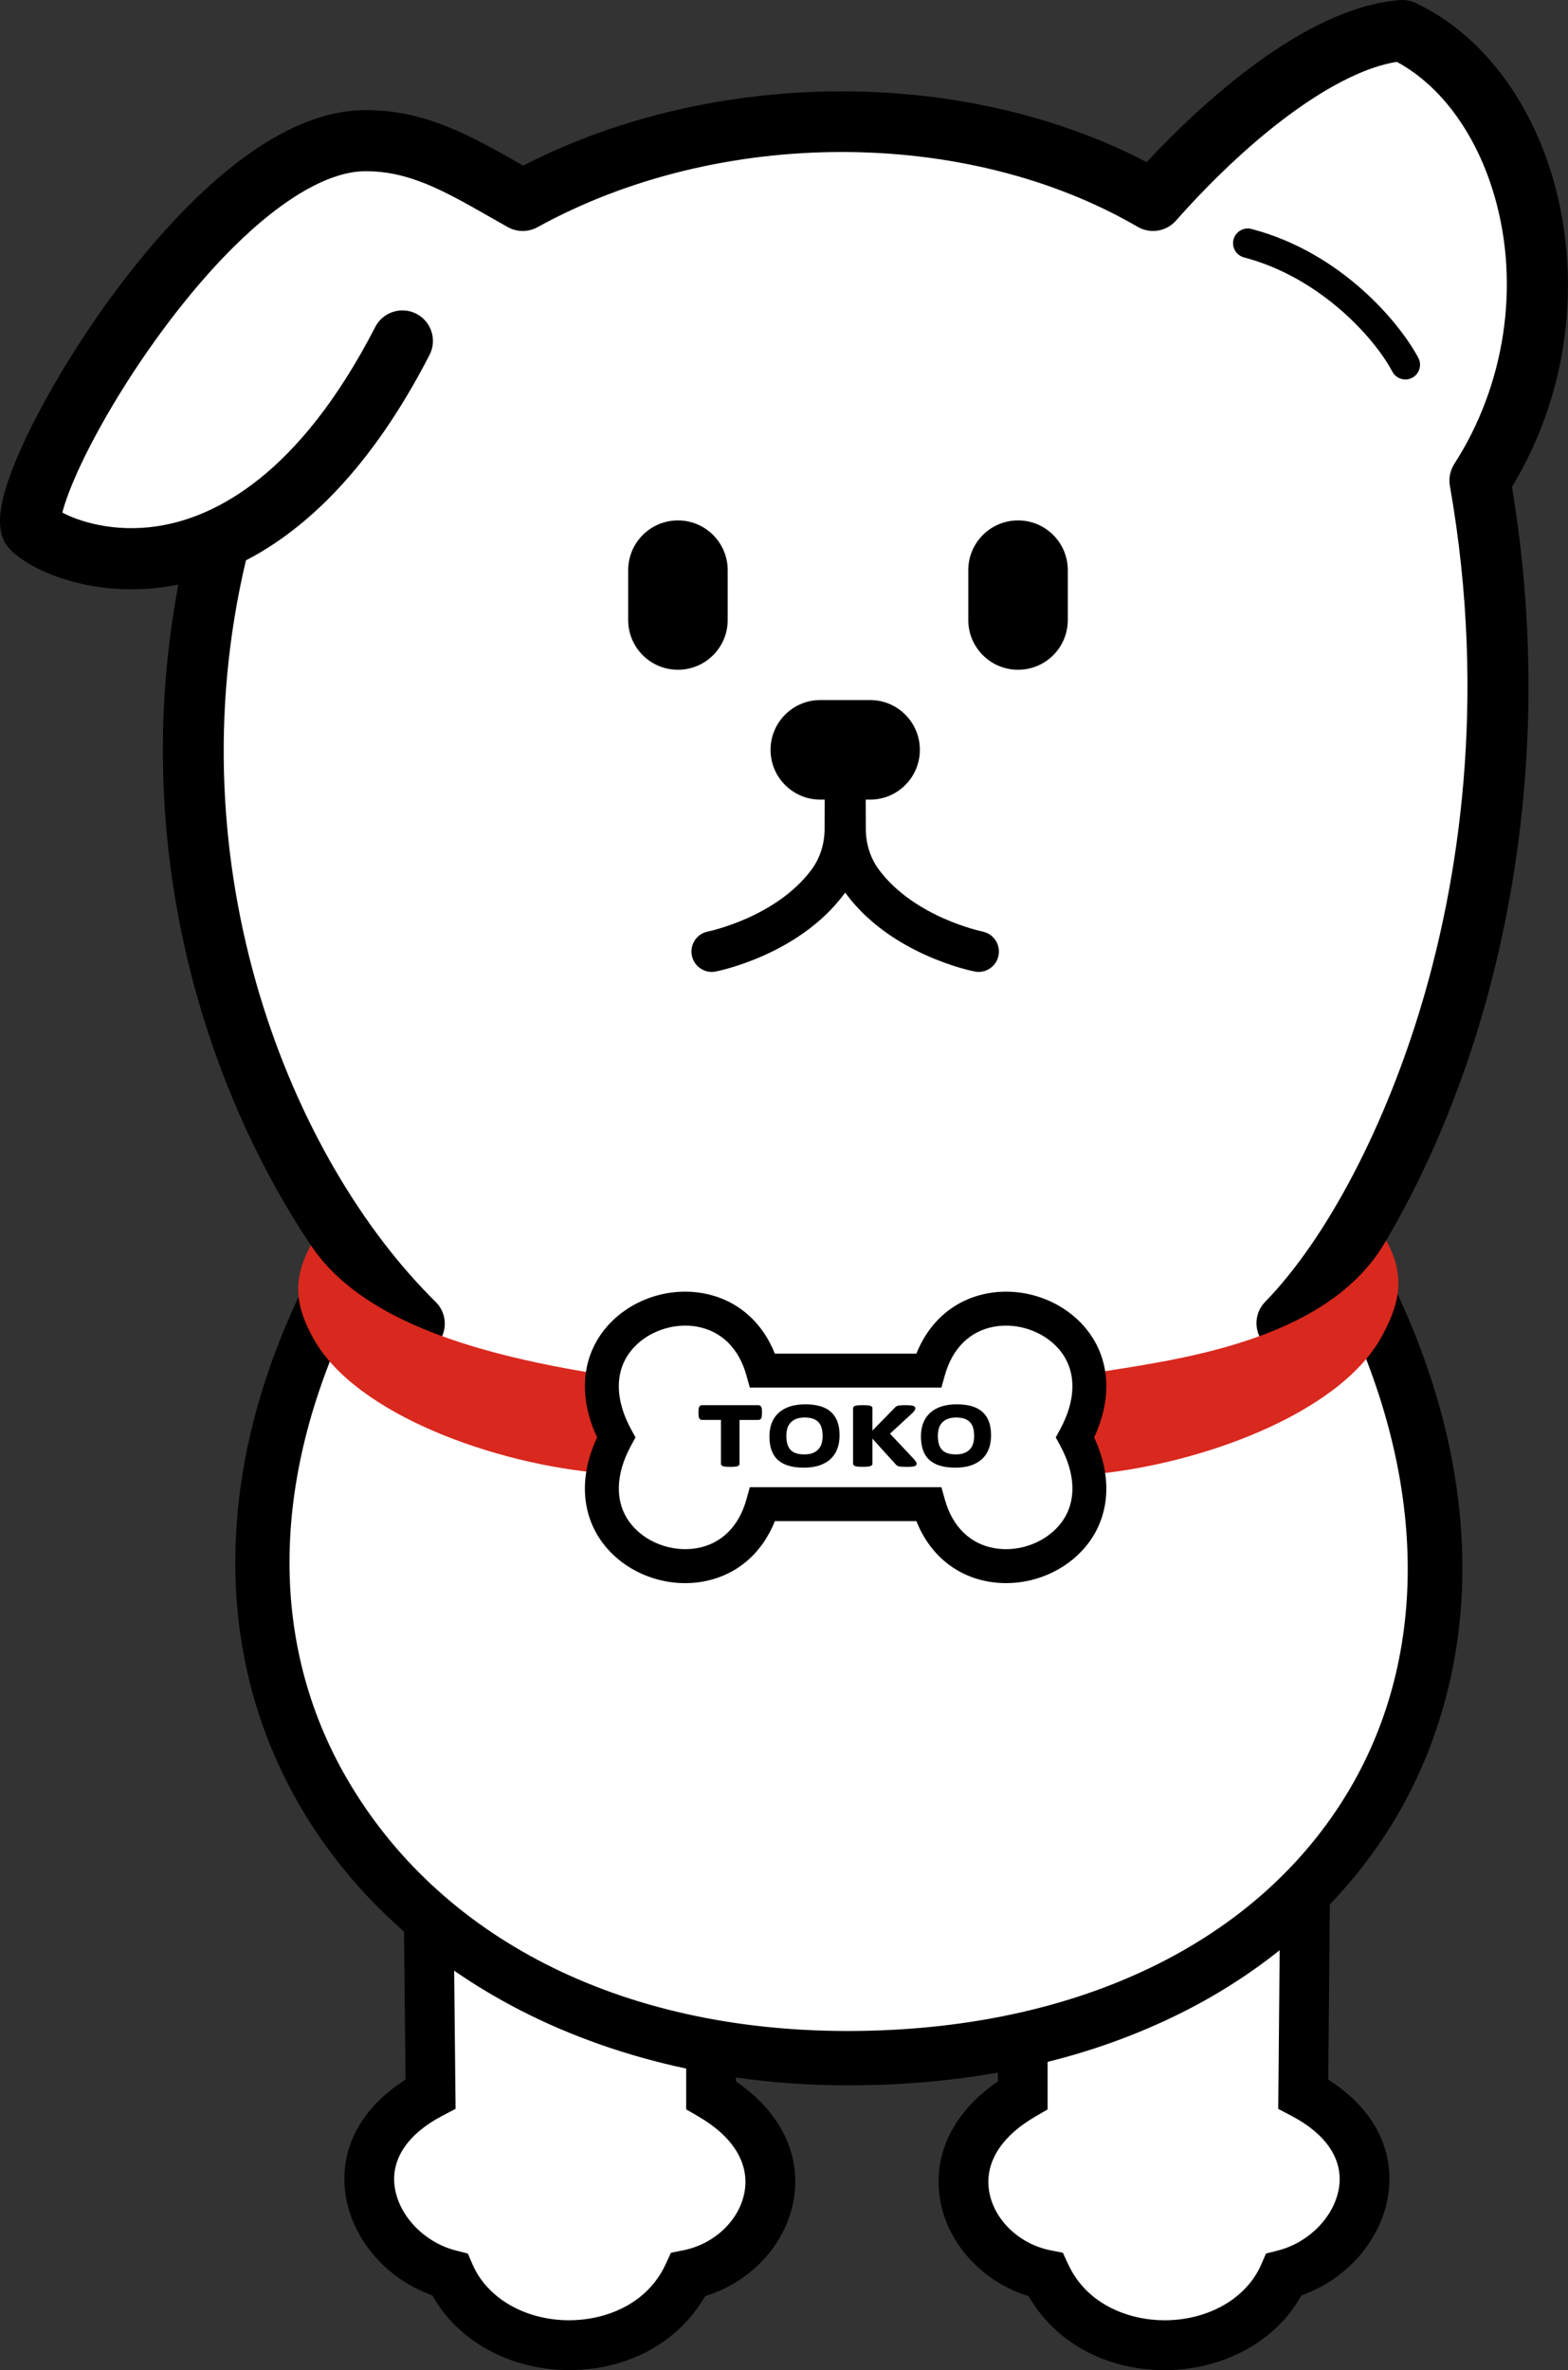 <?xml version="1.0" encoding="UTF-8"?><svg id="TOKOChan" xmlns="http://www.w3.org/2000/svg" viewBox="0 0 693.2 1047.32"><rect x="0" y="0" width="693.2" height="1047.32" fill="#333333" stroke="none"/><defs><style>.cls-1{fill:#fff;}.cls-2{fill:#d9281e;}</style></defs><g id="fill"><path class="cls-1" d="M576.97,835.64c66.17-66.99,79.7-172.06,17.39-283.41h0c43.64-66.89,86.02-191.92,59.91-339.88,48.43-75.07,22.5-172.18-34.25-198.86-34.8,2.59-78.94,39.75-110.28,75.1-79.01-45.97-193.53-46.88-278.66,0-23.92-13.38-44.02-26.77-70.21-26.41C92.67,63.15,6.54,213.32,13.94,233.16c6.9,7.68,41.81,23.7,83.19,5.11h0c-32.2,126.22,6.98,244.18,58.73,314.83h0c-68.6,120.56-42.92,229.26,33.68,294.07h0s.8,78.11.8,78.11c-46.71,24.52-25.82,71.15,8.56,79.88,17.6,40.35,85.65,42.71,105.36,0,35.26-7.03,55.41-53.03,10.1-79.36v-21.71s0,0,0,0c19.25,3.54,39.43,5.39,60.33,5.39,27.63,0,53.53-2.82,77.45-8.13h0s0,24.45,0,24.45c-45.32,26.33-25.16,72.33,10.1,79.36,19.71,42.71,87.77,40.35,105.36,0,34.38-8.74,55.27-55.37,8.56-79.88l.8-89.64h0Z"/></g><g id="stroke-under"><path d="M686.79,79.68c-10.47-36.52-32.71-65.09-61.02-78.4-2.1-.99-4.42-1.42-6.75-1.25-42.26,3.15-88.43,46.29-112.09,71.6-80.9-42.19-191.5-41.68-275.65,1.56-.49-.28-.98-.56-1.47-.84-21.71-12.37-42.21-24.04-69.12-23.67-20.23.28-42.31,10.78-65.61,31.19-22.78,19.95-41.86,45.05-53.86,62.6-12.5,18.28-23.56,37.47-31.14,54.03C-1.75,222.34-.83,232.19,1.3,237.88c.59,1.59,1.48,3.05,2.61,4.31,8.72,9.7,35.39,21.5,67.38,17.38,2.45-.32,4.98-.73,7.58-1.26-11.85,62.34-8.36,127.26,10.37,189.18,11.92,39.42,29.98,76.82,51.67,107.89-23,42.8-35.36,85.52-36.75,127.11-1.4,41.8,8.21,80.73,28.55,115.71,11.94,20.53,27.45,39.17,45.9,55.36l.67,65.43c-19.32,12.23-28.99,29.92-26.71,49.35,2.41,20.47,17.97,38.73,38.59,45.98,11.04,19.94,33.89,32.73,59.72,33.01.29,0,.57,0,.86,0,25.9,0,48.36-12.35,60.01-32.7,20.13-6.09,35.88-23,39.16-42.71,3.33-20-5.94-38.73-25.55-52.16v-1.74c16.08,2.3,32.59,3.48,49.33,3.48,23.19,0,45.38-1.9,66.45-5.65v3.92c-19.61,13.43-28.88,32.16-25.55,52.16,3.28,19.71,19.03,36.62,39.16,42.71,11.66,20.35,34.11,32.7,60.01,32.7.29,0,.58,0,.86,0,25.83-.27,48.68-13.06,59.72-33.01,20.62-7.25,36.18-25.51,38.59-45.98,2.29-19.43-7.38-37.13-26.72-49.35l.69-77.45c11.47-11.97,21.43-25.07,29.66-39.12,20.49-34.94,30.44-76.02,28.78-118.79-1.65-42.39-14.17-85.88-37.25-129.38,18.25-29.32,34.39-65.82,45.82-104.63,15.41-52.3,30.08-135.09,13.52-234.47,12.27-20.34,20.08-42.61,23.23-66.28,3.1-23.28,1.41-47.2-4.89-69.18ZM329.21,968.3c-2.09,12.59-13.24,23.32-27.1,26.08l-5.49,1.09-2.35,5.08c-8.54,18.5-27.87,24.89-43.17,24.76-19.18-.2-35.71-9.84-42.13-24.54l-2.15-4.94-5.22-1.33c-14.22-3.61-25.66-15.71-27.19-28.75-1.41-11.96,6.06-22.87,21.04-30.73l5.96-3.13-.63-61.06c9.24,6.39,19.02,12.25,29.3,17.53,22.49,11.54,47.19,20.18,73.28,25.73v18.03l5.47,3.18c15.21,8.84,22.44,20.55,20.38,32.98ZM592.09,965.75c-1.54,13.05-12.97,25.14-27.19,28.75l-5.22,1.33-2.15,4.94c-6.42,14.71-22.95,24.34-42.13,24.54-.19,0-.37,0-.56,0-15.18,0-34.17-6.49-42.61-24.76l-2.35-5.08-5.49-1.09c-13.86-2.76-25-13.49-27.1-26.08-2.07-12.43,5.17-24.14,20.38-32.98l5.47-3.18v-21c21.03-5.26,40.82-12.52,59.28-21.76,15.68-7.85,30.18-17.11,43.31-27.6l-.63,70.13,5.95,3.12c14.97,7.86,22.44,18.77,21.04,30.73ZM642.93,205.04c-1.84,2.86-2.54,6.31-1.95,9.66,17.03,96.5,2.9,176.86-11.95,227.28-16.31,55.39-42.38,105.22-69.73,133.31-5.2,5.34-5.09,13.89.25,19.09,2.62,2.56,6.02,3.83,9.42,3.83s7.03-1.36,9.67-4.08c5.05-5.19,10.05-11.02,14.96-17.4,37.04,76.65,38.45,153.55,3.28,213.54-39.95,68.14-120.93,107.21-222.18,107.21s-180.7-41.63-221.25-111.36c-35.21-60.56-33.8-134.41,3.57-209.66,5.4,6.44,10.96,12.49,16.66,18.09,2.63,2.58,6.05,3.87,9.46,3.87s6.99-1.35,9.63-4.04c5.23-5.32,5.15-13.86-.17-19.09-63.57-62.48-116.25-191.07-83.87-327.67,25.98-13.45,55.04-40.03,81.17-90.78,3.41-6.63.8-14.77-5.82-18.18s-14.77-.8-18.18,5.82c-33.77,65.6-70.84,84.06-95.99,87.99-19.71,3.08-35.34-2.21-42.34-5.96,1.67-6.78,7.19-21.3,19.51-42.72,14.8-25.72,33.67-51.29,51.76-70.15,23.26-24.25,45.36-37.73,62.23-37.97,19.56-.26,35.37,8.73,55.38,20.13,2.64,1.51,5.32,3.03,8.05,4.56,4.07,2.27,9.02,2.29,13.1.04,80.34-44.25,189.46-44.31,265.36-.16,5.56,3.23,12.63,2.1,16.89-2.71,35.27-39.79,72.23-66.25,97.69-70.19,19.73,10.68,35.4,32.23,43.29,59.76,11.21,39.08,4.51,83.17-17.91,117.92Z"/><path d="M434.38,411.64c-.3-.06-30.11-6.21-45.83-27.35-3.71-4.98-5.76-11.35-5.78-17.93l-.04-13.01h1.93c12.15,0,22-9.85,22-22s-9.85-22-22-22h-22c-12.15,0-22,9.85-22,22s9.85,22,22,22h1.93l-.04,13.01c-.02,6.58-2.07,12.95-5.78,17.93-15.72,21.14-45.53,27.29-45.81,27.35-4.88.95-8.06,5.68-7.11,10.56.84,4.3,4.6,7.28,8.82,7.28.57,0,1.15-.05,1.73-.17,1.5-.29,36.86-7.46,56.8-34.27.15-.21.3-.42.45-.63.15.21.29.42.45.63,19.94,26.82,55.31,33.98,56.8,34.27.58.11,1.16.17,1.73.17,4.21,0,7.97-2.97,8.81-7.26.96-4.87-2.21-9.6-7.08-10.57Z"/><path d="M299.71,295.97c-12.15,0-22-9.85-22-22v-22c0-12.15,9.85-22,22-22s22,9.85,22,22v22c0,12.15-9.85,22-22,22Z"/><path d="M450.07,295.97c-12.15,0-22-9.85-22-22v-22c0-12.15,9.85-22,22-22s22,9.85,22,22v22c0,12.15-9.85,22-22,22Z"/><path d="M621.29,167.68c-2.33,0-4.58-1.26-5.75-3.46-8.24-15.55-32.5-41.82-65.56-50.47-3.47-.91-5.55-4.46-4.64-7.93.91-3.47,4.46-5.56,7.93-4.64,40.01,10.47,65.74,41.84,73.76,56.96,1.68,3.17.47,7.11-2.7,8.79-.97.51-2.01.76-3.04.76Z"/></g><g id="collar"><path class="cls-2" d="M614.08,550.53l-1.26-2.4-1.37,2.29c-26.47,42.99-92.54,50.66-130.26,56.62.07.43.14.86.2,1.3v.07s0,0,0,0c.96,7.8-.7,16.83-6.11,26.77,3.17,5.83,5.05,11.35,5.87,16.5,48.75-4.15,110.4-26.67,129.36-60.49,7.72-13.77,10.87-25.92,3.56-40.64Z"/><path class="cls-2" d="M272.41,635.17c-5.29-9.73-6.98-18.58-6.16-26.26h-.02s.05-.32.05-.32c.04-.38.1-.76.16-1.14-63.86-9.99-106.89-26.36-127.6-55.12l-1.44-2.04-1.13,2.24c-7.22,14.4-5.07,26.05,2.6,39.51,18.81,33.01,79.73,54.98,127.78,59,.87-4.97,2.72-10.28,5.76-15.88Z"/></g><g id="stroke-over"><path d="M444.8,699.58c-2.61,0-5.22-.22-7.82-.68-14.72-2.61-26.08-12.23-31.85-26.71h-62.58c-5.77,14.48-17.13,24.1-31.85,26.71-16.94,3.01-34.9-4.09-44.67-17.65-9.2-12.77-9.88-29.38-2.04-46.07-7.84-16.69-7.16-33.3,2.04-46.07,9.77-13.56,27.72-20.66,44.67-17.65,14.72,2.61,26.08,12.23,31.85,26.71h62.58c5.77-14.48,17.13-24.1,31.85-26.71,16.94-3,34.9,4.09,44.67,17.65,9.2,12.77,9.88,29.38,2.04,46.07,7.84,16.69,7.16,33.3-2.04,46.07-8.28,11.49-22.42,18.33-36.85,18.33ZM302.95,585.78c-9.66,0-19.33,4.59-24.74,12.1-6.45,8.95-6.17,20.92.79,33.72l1.95,3.58-1.95,3.58c-6.95,12.8-7.23,24.77-.79,33.72,6.38,8.85,18.66,13.63,29.88,11.65,10.76-1.91,18.53-9.53,21.87-21.46l1.53-5.48h84.7l1.53,5.48c3.34,11.93,11.11,19.55,21.87,21.46,11.22,1.99,23.5-2.8,29.88-11.65,6.45-8.95,6.17-20.92-.79-33.72l-1.95-3.58,1.95-3.58c6.95-12.8,7.23-24.77.79-33.72-6.38-8.85-18.66-13.64-29.88-11.65-10.76,1.91-18.53,9.53-21.87,21.46l-1.53,5.48h-84.7l-1.53-5.48c-3.34-11.93-11.11-19.55-21.87-21.46-1.7-.3-3.42-.45-5.14-.45Z"/><path d="M322.84,648.2c-.72,0-1.3-.02-1.78-.06-.5-.04-.89-.1-1.19-.18-.36-.09-.62-.21-.81-.38-.28-.25-.33-.53-.33-.71v-19.42h-8.36c-.28,0-.53-.07-.74-.2-.2-.13-.37-.31-.5-.55-.12-.21-.2-.48-.26-.81-.06-.34-.07-1.54-.07-1.83,0-.38.02-1.23.07-1.56.05-.34.14-.61.26-.83.13-.25.31-.43.51-.55.2-.12.45-.18.72-.18h24.93c.25,0,.48.06.7.17.22.12.4.31.54.56.12.22.2.49.26.83.06.34.07,1.22.07,1.57,0,.3-.02,1.49-.07,1.83-.06.33-.14.59-.25.81-.14.25-.31.44-.53.56-.22.13-.46.19-.71.19h-8.36v19.42c0,.19-.06.46-.33.71-.19.17-.45.29-.81.38-.3.07-.69.13-1.19.18-.48.04-1.06.06-1.78.06Z"/><path d="M371.16,634.25s0,0,0-.01c0-2.34-.32-4.37-.97-6.09-.65-1.72-1.61-3.14-2.88-4.27-1.27-1.13-2.86-1.96-4.76-2.51-1.9-.54-4.09-.81-6.57-.81s-4.88.33-6.85.98-3.61,1.6-4.95,2.82c-1.33,1.23-2.34,2.71-3.01,4.46-.66,1.7-.99,3.62-1.01,5.74,0,.05,0,.1,0,.15,0,0,0,0,0,0s0,0,0,0c0,2.38.32,4.44.95,6.19.63,1.74,1.58,3.18,2.85,4.3s2.85,1.97,4.75,2.52c1.9.55,4.12.83,6.67.83s4.86-.32,6.82-.97c1.97-.65,3.61-1.59,4.95-2.82,1.33-1.23,2.34-2.73,3.01-4.5.64-1.68.97-3.59,1-5.7,0-.1.01-.19.01-.29,0,0,0,0,0-.01ZM363.68,634.55c0,1.11-.13,2.15-.39,3.13-.26.99-.71,1.85-1.35,2.6-.64.74-1.47,1.33-2.5,1.76-1.03.43-2.32.65-3.86.65s-2.82-.19-3.84-.57c-1.02-.38-1.83-.92-2.43-1.64-.6-.72-1.03-1.58-1.29-2.6-.25-1.01-.38-2.15-.38-3.42,0,0,0,0,0,0,0-1.09.13-2.12.39-3.1.26-.98.71-1.83,1.35-2.56.64-.73,1.47-1.31,2.5-1.75,1.03-.44,2.32-.66,3.86-.66s2.8.2,3.81.58c1.02.39,1.83.94,2.44,1.65s1.05,1.57,1.3,2.57c.25,1,.38,2.11.38,3.33,0,0,0,.01,0,.02Z"/><path d="M400.81,648.18c-1.28,0-2.17-.03-2.75-.1-.62-.08-1.07-.2-1.37-.37-.3-.17-.55-.38-.72-.63l-10.27-11.34v11.08c0,.27-.11.52-.32.72-.18.17-.45.3-.83.39-.31.08-.73.14-1.23.19-.49.04-1.1.06-1.88.06s-1.37-.02-1.87-.06c-.52-.04-.93-.1-1.25-.19-.37-.09-.64-.22-.83-.38-.23-.2-.35-.45-.35-.73v-24.56c0-.28.12-.53.35-.73.19-.16.46-.28.84-.37.31-.07.72-.13,1.24-.17.5-.04,1.13-.06,1.87-.06s1.38.02,1.88.06c.51.04.91.1,1.22.17.38.09.66.22.84.39.21.19.32.44.32.72v9.88l9.97-10.18c.13-.18.34-.37.59-.51.24-.14.54-.25.9-.33.33-.07.74-.12,1.26-.15.49-.03,1.11-.04,1.87-.04s1.42.02,1.93.06c.53.04.95.1,1.28.19.4.1.66.23.85.4.21.19.32.44.32.7,0,.32-.12.65-.34.97-.18.26-.51.65-1.01,1.19l-9.86,9.08,10.77,11.45c.62.81.78,1.08.84,1.22.12.25.17.45.17.63,0,.26-.1.5-.28.7-.17.19-.45.33-.86.43-.33.08-.76.14-1.31.19-.53.04-1.18.06-1.99.06Z"/><path d="M438.14,634.25s0,0,0-.01c0-2.34-.32-4.37-.97-6.09-.65-1.72-1.61-3.14-2.88-4.27-1.27-1.13-2.86-1.96-4.76-2.51-1.9-.54-4.09-.81-6.57-.81s-4.88.33-6.85.98-3.61,1.6-4.95,2.82c-1.33,1.23-2.34,2.71-3.01,4.46-.66,1.7-.99,3.62-1.01,5.74,0,.05,0,.1,0,.15,0,0,0,0,0,0s0,0,0,0c0,2.38.32,4.44.95,6.19.63,1.74,1.58,3.18,2.85,4.3s2.85,1.97,4.75,2.52c1.9.55,4.12.83,6.67.83s4.86-.32,6.82-.97c1.97-.65,3.61-1.59,4.95-2.82,1.33-1.23,2.34-2.73,3.01-4.5.64-1.68.97-3.59,1-5.7,0-.1.01-.19.01-.29,0,0,0,0,0-.01ZM430.66,634.55c0,1.11-.13,2.15-.39,3.13-.26.99-.71,1.85-1.35,2.6-.64.74-1.47,1.33-2.5,1.76-1.03.43-2.32.65-3.86.65s-2.82-.19-3.84-.57c-1.02-.38-1.83-.92-2.43-1.64-.6-.72-1.03-1.58-1.29-2.6-.25-1.01-.38-2.15-.38-3.42,0,0,0,0,0,0,0-1.09.13-2.12.39-3.1.26-.98.71-1.83,1.35-2.56.64-.73,1.47-1.31,2.5-1.75,1.03-.44,2.32-.66,3.86-.66s2.8.2,3.81.58c1.02.39,1.83.94,2.44,1.65s1.05,1.57,1.3,2.57c.25,1,.38,2.11.38,3.33,0,0,0,.01,0,.02Z"/></g></svg>